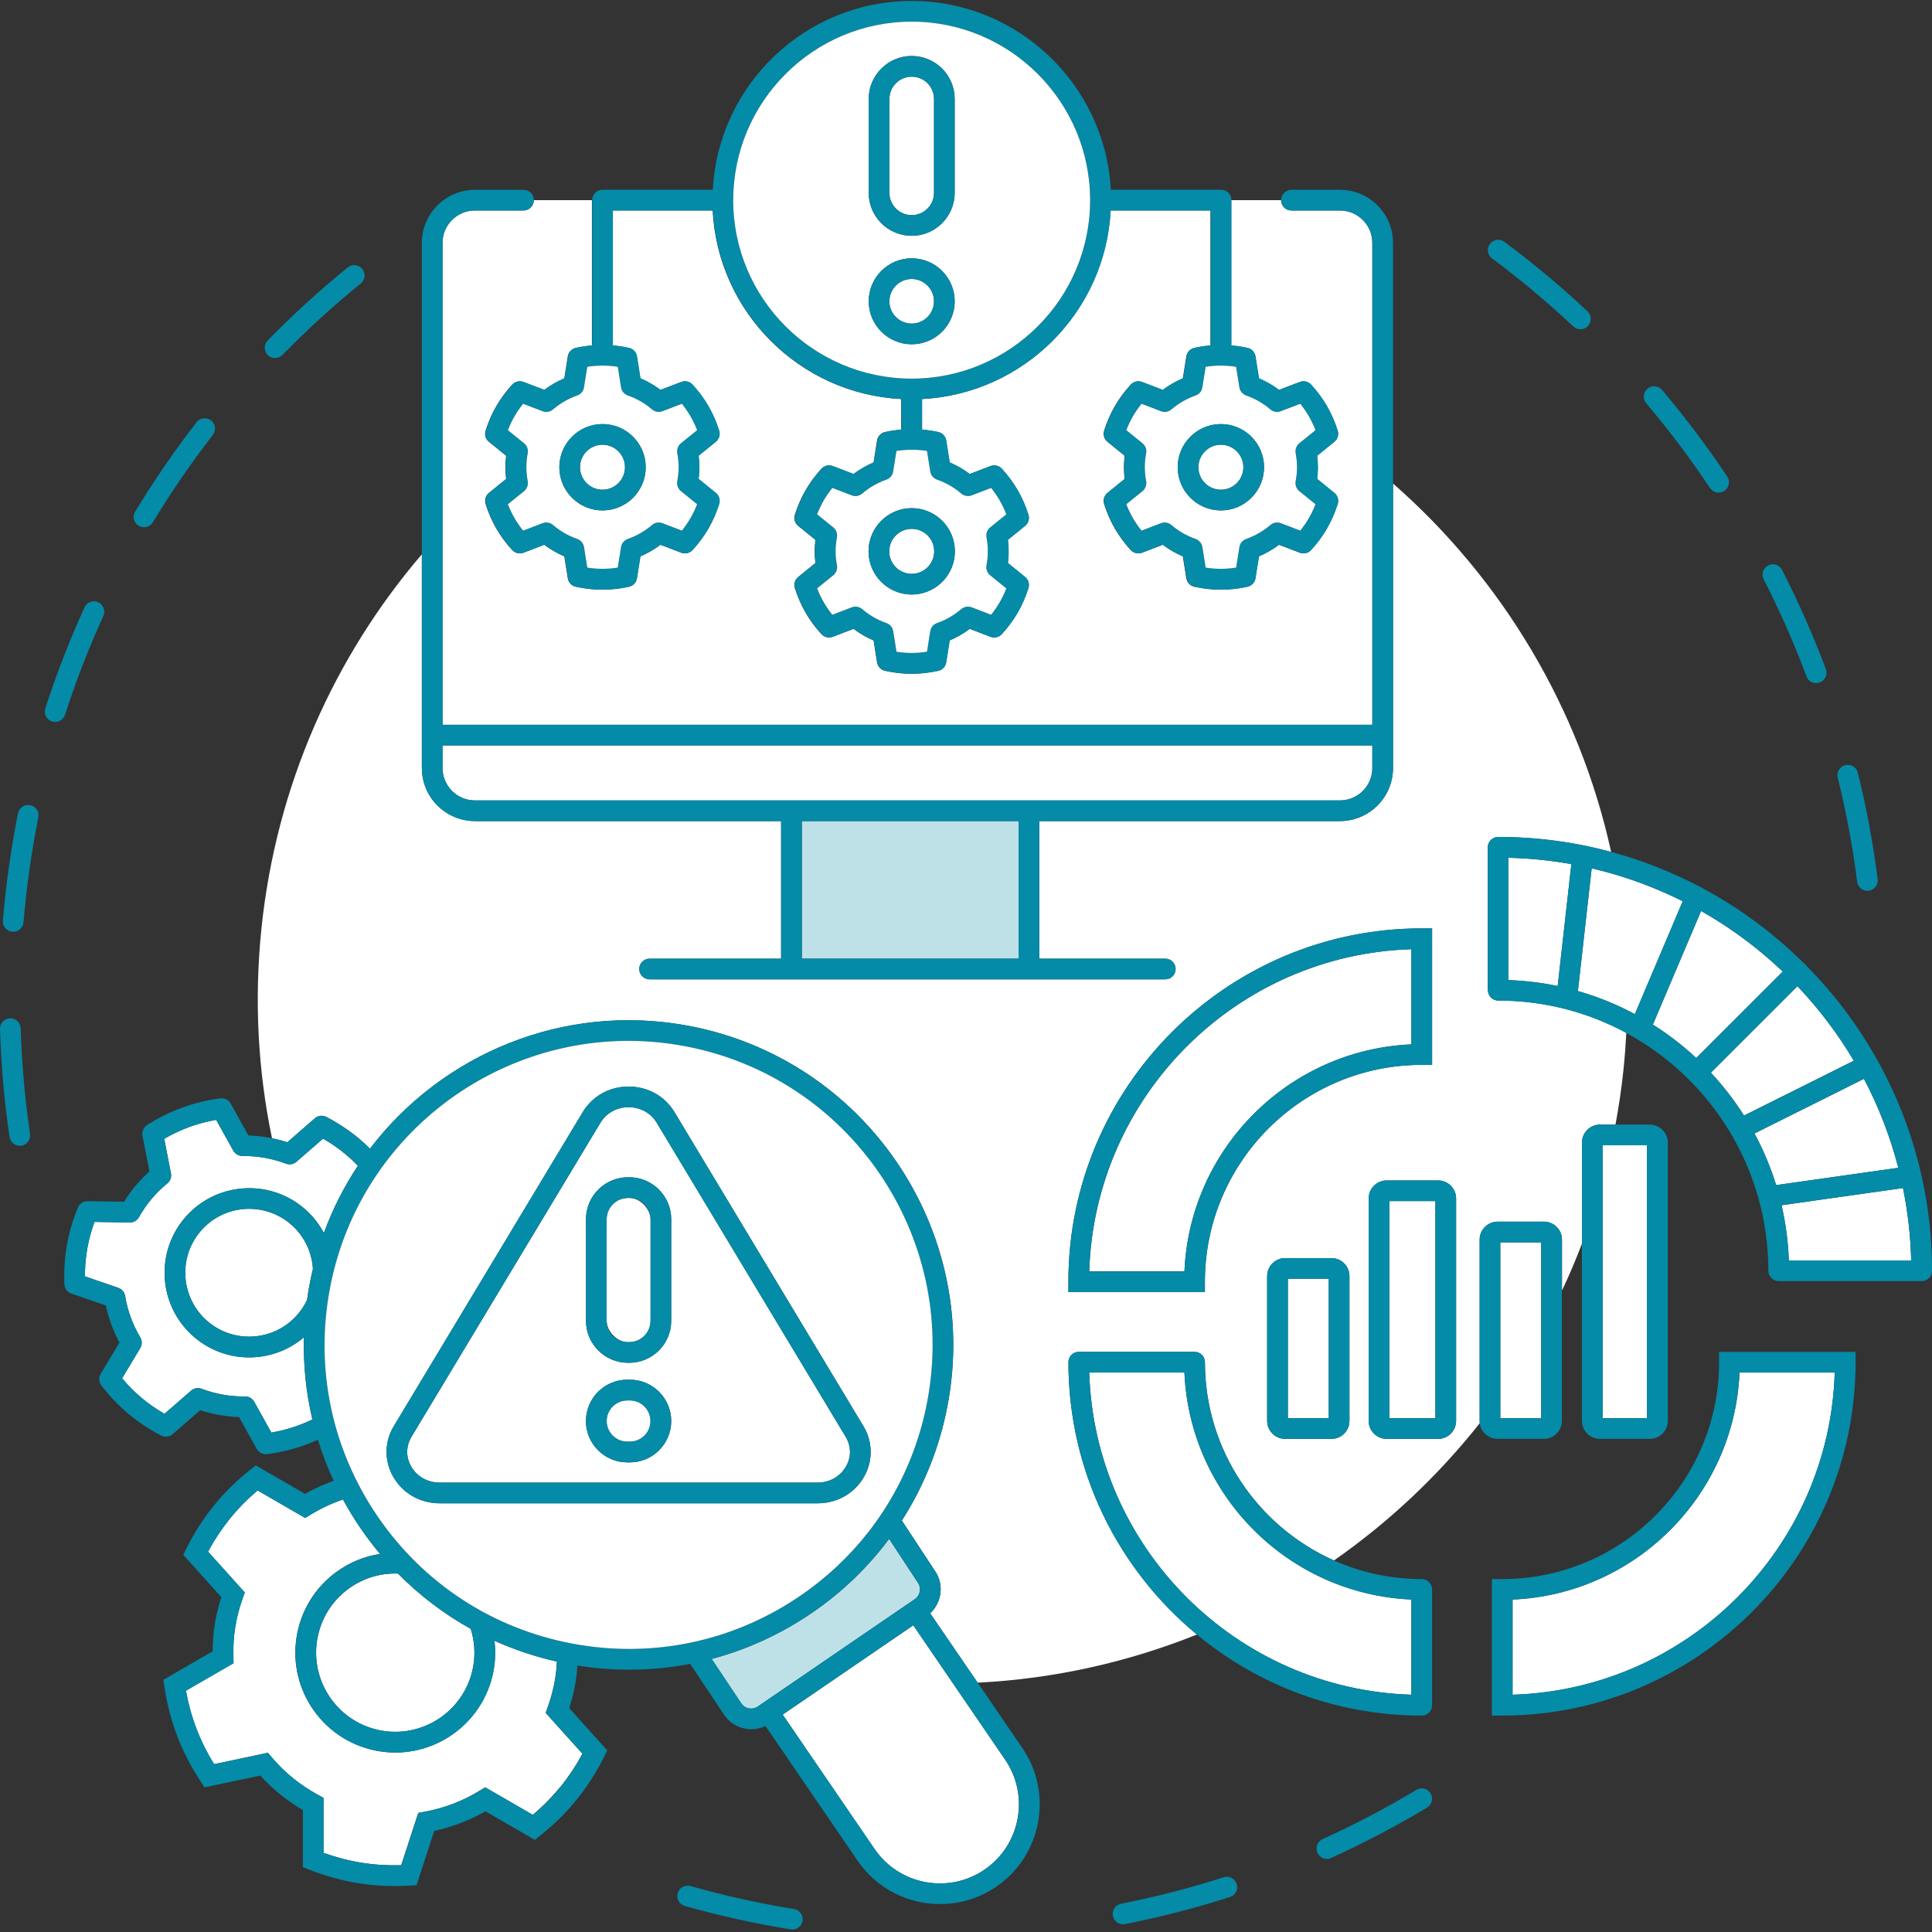 <?xml version="1.0" encoding="UTF-8"?><svg id="Layer_1" xmlns="http://www.w3.org/2000/svg" viewBox="0 0 400 400"><rect x="0" y="0" width="400" height="400" fill="#333333" stroke="none"/><defs><style>.cls-1{fill:#bee1e8;}.cls-1,.cls-2,.cls-3{stroke-width:0px;}.cls-2{fill:#048ba8;}.cls-3{fill:#fff;}</style></defs><path class="cls-2" d="M6.25,166.71c-1.16-.23-2.29.52-2.52,1.68-1.2,6.02-2.13,12.19-2.77,18.33-.13,1.29-.26,2.6-.36,3.88-.1,1.18.78,2.21,1.96,2.31h.18c1.1,0,2.04-.85,2.13-1.96.11-1.26.22-2.54.36-3.8.62-6.01,1.53-12.04,2.71-17.93.23-1.16-.52-2.29-1.68-2.52h-.01Z"/><path class="cls-2" d="M21.4,127.53c.49-1.08.02-2.35-1.06-2.84s-2.35-.02-2.84,1.06c-3.1,6.79-5.83,13.83-8.12,20.92-.36,1.13.25,2.33,1.38,2.7.22.07.44.1.66.1.9,0,1.74-.58,2.04-1.48,2.24-6.94,4.91-13.83,7.94-20.46Z"/><path class="cls-2" d="M4.28,212.91c-.04-1.18-1.02-2.11-2.21-2.08C.89,210.87-.04,211.85,0,213.04c.23,7.46.89,14.98,1.98,22.35.16,1.06,1.07,1.83,2.12,1.83.1,0,.21,0,.31-.02,1.17-.17,1.98-1.26,1.81-2.43-1.06-7.21-1.71-14.56-1.94-21.86h0Z"/><path class="cls-2" d="M28.71,108.85c.35.21.73.31,1.11.31.73,0,1.43-.37,1.83-1.03,3.77-6.24,7.95-12.32,12.42-18.09.72-.94.55-2.28-.38-3-.94-.72-2.28-.55-3,.38-4.57,5.9-8.84,12.12-12.7,18.5-.61,1.01-.29,2.33.72,2.94h0Z"/><path class="cls-2" d="M56.95,74.12c.56,0,1.11-.22,1.53-.64,5.1-5.21,10.55-10.19,16.21-14.79.92-.75,1.06-2.1.31-3.01-.75-.92-2.09-1.06-3.01-.31-5.79,4.71-11.36,9.79-16.57,15.12-.83.85-.81,2.2.03,3.03.42.41.96.61,1.5.61h0Z"/><path class="cls-2" d="M164.38,395.24c-7.22-1.17-14.43-2.77-21.43-4.75-1.14-.32-2.32.34-2.64,1.48-.32,1.14.34,2.32,1.48,2.64,7.16,2.02,14.53,3.66,21.91,4.85.12.02.23.03.35.03,1.03,0,1.94-.75,2.11-1.8.19-1.17-.6-2.27-1.77-2.46h-.01Z"/><path class="cls-2" d="M293.26,370.57c-6.26,3.76-12.8,7.19-19.43,10.2-1.08.49-1.55,1.76-1.07,2.83.36.79,1.14,1.26,1.95,1.26.3,0,.6-.06.88-.19,6.79-3.08,13.47-6.59,19.87-10.43,1.01-.61,1.34-1.92.73-2.94-.61-1.01-1.92-1.34-2.94-.73h0Z"/><path class="cls-2" d="M253.35,388.67c-6.95,2.23-14.09,4.07-21.25,5.48-1.16.23-1.92,1.35-1.69,2.52.2,1.02,1.1,1.73,2.1,1.73.14,0,.28-.01.42-.04,7.31-1.44,14.62-3.33,21.73-5.61,1.13-.36,1.75-1.57,1.38-2.69-.36-1.13-1.57-1.75-2.69-1.39Z"/><path class="cls-2" d="M354.04,101.04c.41.62,1.09.95,1.78.95.41,0,.82-.12,1.19-.36.98-.66,1.25-1.99.59-2.97-4.13-6.2-8.67-12.23-13.49-17.93-.76-.9-2.11-1.02-3.02-.25-.9.76-1.02,2.12-.25,3.02,4.71,5.57,9.15,11.47,13.19,17.54h0Z"/><path class="cls-2" d="M374,140.04c.32.86,1.14,1.39,2.01,1.39.25,0,.5-.04.75-.14,1.11-.41,1.67-1.65,1.26-2.76-2.61-6.98-5.66-13.88-9.06-20.53-.54-1.05-1.83-1.47-2.88-.93-1.05.54-1.47,1.83-.93,2.88,3.33,6.5,6.31,13.25,8.86,20.07v.02Z"/><path class="cls-2" d="M308.91,53.5c5.85,4.35,11.51,9.09,16.83,14.09.41.39.94.58,1.47.58.57,0,1.14-.23,1.56-.67.81-.86.77-2.22-.09-3.03-5.44-5.11-11.23-9.96-17.21-14.4-.95-.71-2.29-.51-3,.44-.71.95-.51,2.29.44,3h0Z"/><path class="cls-2" d="M384.51,182.57c.14,1.08,1.06,1.87,2.12,1.87.09,0,.18,0,.27-.02,1.17-.15,2-1.22,1.85-2.39-.94-7.4-2.32-14.82-4.11-22.05-.28-1.15-1.44-1.85-2.59-1.56-1.15.28-1.85,1.44-1.56,2.59,1.75,7.08,3.1,14.33,4.02,21.57h0Z"/><path class="cls-3" d="M308.03,205.02v-29.6c0-1.18.96-2.14,2.14-2.14,8.09,0,15.93,1.08,23.4,3.1-6.56-29.86-22.62-56.53-45.16-76.27v58.91c0,5.49-4.05,10.05-9.31,10.85-.54.08-1.1.13-1.67.13h-62.27v28.48h26.1c1.18,0,2.14.96,2.14,2.14s-.96,2.14-2.14,2.14h-106.77c-1.18,0-2.14-.96-2.14-2.14s.96-2.14,2.14-2.14h27.23v-28.48h-63.4c-.57,0-1.13-.04-1.67-.13-5.27-.81-9.31-5.37-9.31-10.85v-44.26c-18.07,21.11-30.13,47.74-33.21,77.47-1.54,14.9-.71,29.5,2.18,43.42,1.07.22,2.13.5,3.18.84l5.7-4.96c.66-.58,1.61-.69,2.39-.28,2.45,1.28,4.73,2.79,6.76,4.49.78.65,1.53,1.36,2.26,2.08,14.93-19.6,40.13-30.29,65.95-25.44,36.43,6.84,60.5,42.04,53.66,78.47-1.63,8.66-4.87,16.76-9.49,23.96l6.88,10.47c1.89,2.77,1.4,6.5-1.02,8.73l9.83,14.37c15.88-.8,31.17-4.26,45.4-9.97-16.24-13.43-26.6-33.72-26.6-56.39,0-1.18.96-2.14,2.14-2.14h23.98c1.18,0,2.14.96,2.14,2.14,0,18.29,11,34.06,26.72,41.05,11.37-7.93,21.55-17.51,30.19-28.43-.02-.16-.03-.31-.03-.47v-37.52c0-2.05,1.67-3.72,3.73-3.72h9.59c2.05,0,3.73,1.67,3.73,3.72v10.54c1.5-3.18,2.88-6.43,4.14-9.74v-20.9c0-2.05,1.67-3.72,3.73-3.72h3.2c.7-3.76,1.26-7.57,1.66-11.43.26-2.53.45-5.05.58-7.56-7.89-4.26-16.92-6.69-26.5-6.69-1.18,0-2.14-.96-2.14-2.14h-.04ZM249.46,267.51h-28.26v-2.14c0-40.34,32.82-73.16,73.16-73.16h2.14v28.26h-2.14c-24.76,0-44.9,20.14-44.9,44.9v2.14h0ZM279.39,294.18c0,2.05-1.67,3.73-3.73,3.73h-9.58c-2.05,0-3.73-1.67-3.73-3.73v-29.98c0-2.05,1.67-3.72,3.73-3.72h9.58c2.05,0,3.73,1.67,3.73,3.72v29.98ZM301.47,294.18c0,2.05-1.67,3.73-3.73,3.73h-10.64c-2.05,0-3.73-1.67-3.73-3.73v-46.06c0-2.05,1.67-3.72,3.73-3.72h10.64c2.05,0,3.73,1.67,3.73,3.72v46.06Z"/><path class="cls-3" d="M292.22,216.23v-19.71c-36.28,1.11-65.59,30.42-66.7,66.7h19.71c1.09-25.42,21.57-45.9,46.99-47h0Z"/><path class="cls-2" d="M294.36,220.47h2.14v-28.26h-2.14c-40.34,0-73.16,32.82-73.16,73.16v2.14h28.26v-2.14c0-24.76,20.14-44.9,44.9-44.9ZM225.51,263.23c1.11-36.28,30.42-65.59,66.7-66.7v19.71c-25.42,1.09-45.9,21.57-46.99,47h-19.71,0Z"/><path class="cls-3" d="M245.22,284.17h-19.71c1.11,36.28,30.42,65.59,66.7,66.7v-19.71c-25.42-1.09-45.9-21.57-46.99-47h0Z"/><path class="cls-2" d="M249.46,282.03c0-1.18-.96-2.14-2.14-2.14h-23.98c-1.18,0-2.14.96-2.14,2.14,0,22.67,10.36,42.96,26.6,56.39,12.66,10.47,28.89,16.77,46.56,16.77,1.18,0,2.14-.96,2.14-2.14v-23.98c0-1.18-.96-2.14-2.14-2.14-6.47,0-12.62-1.38-18.18-3.85-15.73-6.99-26.72-22.76-26.72-41.05h0ZM292.22,350.87c-36.28-1.11-65.59-30.42-66.7-66.7h19.71c1.09,25.42,21.57,45.9,46.99,47v19.71h0Z"/><path class="cls-3" d="M313.16,331.17v19.71c36.28-1.11,65.59-30.42,66.7-66.7h-19.71c-1.09,25.42-21.57,45.9-46.99,47h0Z"/><path class="cls-2" d="M355.92,282.03c0,24.76-20.14,44.9-44.9,44.9h-2.14v28.26h2.14c40.34,0,73.16-32.82,73.16-73.16v-2.14h-28.26v2.14ZM379.86,284.17c-1.11,36.28-30.42,65.59-66.7,66.7v-19.71c25.42-1.09,45.9-21.57,46.99-47h19.71Z"/><path class="cls-3" d="M395.69,260.96c-.13-5.12-.71-10.13-1.7-14.99l-25.14,3.56c.85,3.69,1.37,7.51,1.51,11.43h25.33Z"/><path class="cls-3" d="M352.19,188.61l-9.98,23.52c3.21,2.03,6.22,4.35,8.98,6.92l17.91-17.9c-5.08-4.84-10.76-9.06-16.91-12.54h0Z"/><path class="cls-3" d="M338.48,209.96l9.91-23.37c-5.93-2.97-12.24-5.27-18.85-6.81l-2.85,25.41c4.13,1.18,8.07,2.79,11.79,4.78h0Z"/><path class="cls-3" d="M385.91,223.36l-22.66,11.31c1.82,3.38,3.33,6.96,4.48,10.69l25.29-3.58c-1.67-6.47-4.07-12.64-7.11-18.42h0Z"/><path class="cls-3" d="M372.13,204.18l-17.91,17.9c2.55,2.74,4.85,5.71,6.86,8.88l22.73-11.35c-3.31-5.58-7.23-10.76-11.68-15.44h0Z"/><path class="cls-3" d="M325.33,178.91c-4.24-.76-8.59-1.21-13.01-1.32v25.33c3.48.12,6.88.54,10.18,1.23l2.83-25.24h0Z"/><path class="cls-2" d="M397.8,243.3v-.03c0-.07-.03-.13-.05-.2-3.79-16.59-12.19-31.44-23.77-43.13-.08-.12-.17-.24-.28-.35s-.22-.2-.35-.28c-6.16-6.1-13.2-11.32-20.9-15.44-.14-.1-.29-.2-.45-.27-.05-.02-.09-.03-.14-.04-5.75-3.03-11.88-5.45-18.28-7.18-7.46-2.02-15.3-3.1-23.4-3.1-1.18,0-2.14.96-2.14,2.14v29.6c0,1.18.96,2.14,2.14,2.14,9.58,0,18.61,2.42,26.5,6.69,17.51,9.46,29.44,27.99,29.44,49.25,0,1.18.96,2.14,2.14,2.14h29.61c1.18,0,2.14-.96,2.14-2.14,0-6.8-.76-13.43-2.2-19.8h-.01ZM312.32,177.59c4.43.11,8.78.56,13.01,1.32l-2.83,25.24c-3.3-.69-6.71-1.11-10.18-1.23v-25.33h0ZM329.54,179.78c6.61,1.54,12.92,3.84,18.85,6.81l-9.91,23.37c-3.72-1.99-7.66-3.6-11.79-4.78l2.85-25.41h0ZM363.25,234.67l22.66-11.31c3.05,5.78,5.45,11.96,7.11,18.42l-25.29,3.58c-1.15-3.73-2.66-7.31-4.48-10.69h0ZM354.22,222.08l17.91-17.9c4.45,4.68,8.37,9.85,11.68,15.44l-22.73,11.35c-2.01-3.17-4.31-6.14-6.86-8.88h0ZM342.21,212.13l9.98-23.52c6.15,3.48,11.83,7.7,16.91,12.54l-17.91,17.9c-2.76-2.58-5.77-4.9-8.98-6.92h0ZM393.99,245.97c.99,4.86,1.58,9.87,1.7,14.99h-25.33c-.14-3.91-.65-7.74-1.51-11.43l25.14-3.56Z"/><rect class="cls-3" x="331.8" y="237.12" width="9.2" height="56.5"/><path class="cls-2" d="M327.52,236.56v57.61c0,2.05,1.67,3.73,3.73,3.73h10.32c2.05,0,3.73-1.67,3.73-3.73v-57.61c0-2.05-1.67-3.72-3.73-3.72h-10.32c-2.05,0-3.73,1.67-3.73,3.72h0ZM341,293.62h-9.2v-56.5h9.2v56.5Z"/><rect class="cls-3" x="310.62" y="257.22" width="8.47" height="36.4"/><path class="cls-2" d="M319.65,252.94h-9.59c-2.05,0-3.73,1.67-3.73,3.72v37.52c0,.16.01.32.03.47.23,1.83,1.8,3.25,3.69,3.25h9.59c2.05,0,3.73-1.67,3.73-3.73v-37.52c0-2.05-1.67-3.72-3.73-3.72h.01ZM310.62,293.62v-36.4h8.47v36.4h-8.47Z"/><rect class="cls-3" x="266.64" y="264.75" width="8.46" height="28.87"/><path class="cls-2" d="M275.66,260.47h-9.58c-2.05,0-3.73,1.67-3.73,3.72v29.98c0,2.05,1.67,3.73,3.73,3.73h9.58c2.05,0,3.73-1.67,3.73-3.73v-29.98c0-2.05-1.67-3.72-3.73-3.72ZM275.1,293.62h-8.46v-28.87h8.46v28.87Z"/><rect class="cls-3" x="287.66" y="248.67" width="9.52" height="44.95"/><path class="cls-2" d="M297.74,244.39h-10.64c-2.05,0-3.73,1.67-3.73,3.72v46.06c0,2.05,1.67,3.73,3.73,3.73h10.64c2.05,0,3.73-1.67,3.73-3.73v-46.06c0-2.05-1.67-3.72-3.73-3.72h0ZM297.18,293.62h-9.52v-44.95h9.52v44.95Z"/><rect class="cls-1" x="166.01" y="170" width="44.87" height="28.48"/><path class="cls-3" d="M108.4,43.58h-10.08c-3.69,0-6.7,3-6.7,6.7v99.78h192.5V50.28c0-3.69-3-6.7-6.7-6.7h-10.05c-1.18,0-2.14-.96-2.14-2.14h-10.32v30.08c1.12.1,2.23.26,3.35.51.86.19,1.51.89,1.65,1.76l.72,4.54c1.48.63,2.87,1.43,4.16,2.4l4.29-1.64c.82-.31,1.75-.1,2.35.55,1.27,1.39,2.38,2.89,3.28,4.45.9,1.57,1.65,3.27,2.22,5.07.26.84-.01,1.75-.69,2.31l-3.56,2.89c.1.82.15,1.62.15,2.4s-.05,1.59-.15,2.4l3.56,2.89c.68.55.96,1.47.69,2.31-.57,1.8-1.31,3.5-2.22,5.07-.9,1.57-2.01,3.06-3.28,4.45-.59.65-1.52.87-2.35.55l-4.29-1.64c-1.28.96-2.67,1.77-4.16,2.4l-.72,4.54c-.14.87-.79,1.56-1.65,1.75-1.84.41-3.69.61-5.5.61s-3.66-.21-5.5-.61c-.86-.19-1.51-.89-1.65-1.75l-.72-4.54c-1.48-.63-2.87-1.43-4.16-2.4l-4.29,1.64c-.82.31-1.75.1-2.35-.55-1.27-1.39-2.38-2.89-3.28-4.45s-1.65-3.27-2.22-5.07c-.26-.84,0-1.75.69-2.31l3.56-2.89c-.1-.82-.15-1.62-.15-2.4s.05-1.59.15-2.4l-3.56-2.89c-.68-.55-.96-1.47-.69-2.31.57-1.8,1.31-3.5,2.22-5.07.9-1.56,2.01-3.06,3.28-4.45.59-.65,1.52-.87,2.35-.55l4.29,1.64c1.28-.96,2.67-1.77,4.16-2.4l.72-4.54c.14-.87.79-1.56,1.65-1.76,1.12-.25,2.24-.41,3.35-.51v-27.94h-20.69c-1.08,21.04-18,37.96-39.04,39.04v6.32c1.12.1,2.23.26,3.35.51.86.19,1.51.89,1.65,1.75l.72,4.54c1.48.63,2.87,1.43,4.16,2.4l4.29-1.64c.82-.31,1.75-.1,2.35.55,1.27,1.39,2.38,2.89,3.28,4.45s1.65,3.27,2.22,5.07c.26.84,0,1.75-.69,2.31l-3.56,2.89c.1.82.15,1.62.15,2.4s-.05,1.59-.15,2.4l3.56,2.89c.68.55.96,1.47.69,2.31-.57,1.8-1.31,3.5-2.22,5.07-.9,1.57-2.01,3.06-3.28,4.45-.59.65-1.52.87-2.35.55l-4.29-1.64c-1.28.96-2.67,1.77-4.16,2.4l-.72,4.54c-.14.87-.79,1.56-1.65,1.75-1.84.41-3.69.61-5.5.61s-3.66-.21-5.5-.61c-.86-.19-1.51-.89-1.65-1.75l-.72-4.54c-1.48-.63-2.87-1.43-4.16-2.4l-4.29,1.64c-.82.32-1.75.1-2.35-.55-1.27-1.39-2.38-2.89-3.28-4.45-.9-1.57-1.65-3.27-2.22-5.07-.26-.84,0-1.75.69-2.31l3.56-2.89c-.1-.82-.15-1.62-.15-2.4s.05-1.59.15-2.4l-3.56-2.89c-.68-.55-.96-1.47-.69-2.31.57-1.8,1.31-3.5,2.22-5.07.9-1.57,2.01-3.06,3.28-4.45.59-.65,1.52-.87,2.35-.55l4.29,1.64c1.28-.96,2.67-1.77,4.16-2.4l.72-4.54c.14-.87.79-1.56,1.65-1.75,1.12-.25,2.24-.41,3.35-.51v-6.32c-21.04-1.08-37.96-18-39.04-39.04h-20.69v27.94c1.12.1,2.23.26,3.35.51.86.19,1.51.89,1.65,1.76l.72,4.54c1.48.63,2.87,1.43,4.16,2.4l4.29-1.64c.82-.31,1.75-.1,2.35.55,1.27,1.39,2.38,2.89,3.28,4.45.9,1.57,1.65,3.27,2.22,5.07.26.84,0,1.75-.69,2.31l-3.56,2.89c.1.82.15,1.62.15,2.4s-.05,1.59-.15,2.4l3.56,2.89c.68.55.96,1.47.69,2.31-.57,1.8-1.31,3.5-2.22,5.07-.9,1.57-2.01,3.06-3.28,4.45-.59.65-1.52.87-2.35.55l-4.29-1.64c-1.28.96-2.67,1.77-4.16,2.4l-.72,4.54c-.14.87-.79,1.56-1.65,1.75-1.84.41-3.69.61-5.5.61s-3.66-.21-5.5-.61c-.86-.19-1.51-.89-1.65-1.75l-.72-4.54c-1.48-.63-2.87-1.43-4.16-2.4l-4.29,1.64c-.82.31-1.75.1-2.35-.55-1.27-1.39-2.38-2.89-3.28-4.45-.9-1.57-1.65-3.27-2.22-5.07-.26-.84.01-1.75.69-2.31l3.56-2.89c-.1-.82-.15-1.62-.15-2.4s.05-1.59.15-2.4l-3.56-2.89c-.68-.55-.96-1.47-.69-2.31.57-1.8,1.31-3.5,2.22-5.07.9-1.57,2.01-3.06,3.28-4.45.59-.65,1.52-.87,2.35-.55l4.29,1.64c1.28-.96,2.67-1.77,4.16-2.4l.72-4.54c.14-.87.79-1.56,1.65-1.76,1.12-.25,2.24-.41,3.35-.51v-30.08h-12.06c0,1.18-.96,2.14-2.14,2.14h.05Z"/><path class="cls-3" d="M91.62,159.02c0,3.69,3.01,6.7,6.7,6.7h179.11c3.69,0,6.7-3.01,6.7-6.7v-4.68H91.62v4.68Z"/><path class="cls-2" d="M87.34,159.02c0,5.49,4.05,10.05,9.31,10.85.54.08,1.1.13,1.67.13h63.4v28.48h-27.23c-1.18,0-2.14.96-2.14,2.14s.96,2.14,2.14,2.14h106.77c1.18,0,2.14-.96,2.14-2.14s-.96-2.14-2.14-2.14h-26.1v-28.48h62.27c.57,0,1.13-.04,1.67-.13,5.27-.81,9.31-5.37,9.31-10.85V50.28c0-6.06-4.93-10.98-10.98-10.98h-10.05c-1.18,0-2.14.96-2.14,2.14h0c0,1.18.96,2.14,2.14,2.14h10.05c3.69,0,6.7,3,6.7,6.7v99.78H91.62V50.28c0-3.69,3.01-6.7,6.7-6.7h10.08c1.18,0,2.14-.96,2.14-2.14h0c0-1.18-.96-2.14-2.14-2.14h-10.08c-6.06,0-10.98,4.93-10.98,10.98v108.74h0ZM284.13,159.02c0,3.69-3,6.7-6.7,6.7H98.32c-3.69,0-6.7-3.01-6.7-6.7v-4.68h192.5v4.68h.01ZM210.88,198.47h-44.87v-28.48h44.87v28.48Z"/><path class="cls-2" d="M122.6,71.51c-1.12.1-2.23.26-3.35.51-.86.19-1.51.89-1.65,1.76l-.72,4.54c-1.48.63-2.87,1.43-4.16,2.4l-4.29-1.64c-.82-.31-1.75-.1-2.35.55-1.27,1.39-2.38,2.89-3.28,4.45-.9,1.57-1.65,3.27-2.22,5.07-.26.84.01,1.75.69,2.31l3.56,2.89c-.1.82-.15,1.62-.15,2.4s.05,1.59.15,2.4l-3.56,2.89c-.68.55-.96,1.47-.69,2.31.57,1.8,1.31,3.5,2.22,5.07.9,1.57,2.01,3.06,3.28,4.45.59.65,1.53.87,2.35.55l4.29-1.64c1.28.96,2.67,1.77,4.16,2.4l.72,4.54c.14.87.79,1.56,1.65,1.75,1.84.41,3.69.61,5.5.61s3.66-.21,5.5-.61c.86-.19,1.51-.89,1.65-1.75l.72-4.54c1.48-.63,2.87-1.43,4.16-2.4l4.29,1.64c.82.31,1.75.1,2.35-.55,1.27-1.39,2.38-2.89,3.28-4.45.9-1.57,1.65-3.27,2.22-5.07.26-.84,0-1.75-.69-2.31l-3.56-2.89c.1-.82.15-1.62.15-2.4s-.05-1.59-.15-2.4l3.56-2.89c.68-.55.96-1.47.69-2.31-.57-1.8-1.31-3.5-2.22-5.07-.9-1.57-2.01-3.06-3.28-4.45-.59-.65-1.52-.87-2.35-.55l-4.29,1.64c-1.28-.96-2.67-1.77-4.16-2.4l-.72-4.54c-.14-.87-.79-1.56-1.65-1.76-1.12-.25-2.24-.41-3.35-.51v-27.94h20.69c1.08,21.04,18,37.96,39.04,39.04v6.32c-1.12.1-2.23.26-3.35.51-.86.19-1.51.89-1.65,1.75l-.72,4.54c-1.48.63-2.87,1.43-4.16,2.4l-4.29-1.64c-.82-.31-1.75-.1-2.35.55-1.27,1.39-2.38,2.89-3.28,4.45-.9,1.57-1.65,3.27-2.22,5.07-.26.84,0,1.75.69,2.31l3.56,2.89c-.1.82-.15,1.62-.15,2.4s.05,1.59.15,2.4l-3.56,2.89c-.68.55-.96,1.47-.69,2.31.57,1.8,1.31,3.5,2.22,5.07.9,1.57,2.01,3.06,3.28,4.45.59.65,1.52.87,2.35.55l4.29-1.64c1.28.96,2.67,1.77,4.16,2.4l.72,4.54c.14.87.79,1.56,1.65,1.75,1.84.41,3.69.61,5.5.61s3.66-.21,5.5-.61c.86-.19,1.51-.89,1.65-1.75l.72-4.54c1.48-.63,2.87-1.43,4.16-2.4l4.29,1.64c.82.32,1.75.1,2.35-.55,1.27-1.39,2.38-2.89,3.28-4.45s1.65-3.27,2.22-5.07c.26-.84,0-1.75-.69-2.31l-3.56-2.89c.1-.82.15-1.62.15-2.4s-.05-1.59-.15-2.4l3.56-2.89c.68-.55.96-1.47.69-2.31-.57-1.8-1.31-3.5-2.22-5.07-.9-1.57-2.01-3.06-3.28-4.45-.59-.65-1.52-.87-2.35-.55l-4.29,1.64c-1.28-.96-2.67-1.77-4.16-2.4l-.72-4.54c-.14-.87-.79-1.56-1.65-1.75-1.12-.25-2.24-.41-3.35-.51v-6.32c21.04-1.08,37.96-18,39.04-39.04h20.69v27.94c-1.12.1-2.23.26-3.35.51-.86.19-1.51.89-1.65,1.76l-.72,4.54c-1.48.63-2.87,1.43-4.16,2.4l-4.29-1.64c-.82-.31-1.75-.1-2.35.55-1.27,1.39-2.38,2.89-3.28,4.45s-1.65,3.27-2.22,5.07c-.26.84,0,1.75.69,2.31l3.56,2.89c-.1.82-.15,1.62-.15,2.4s.05,1.59.15,2.4l-3.56,2.89c-.68.55-.96,1.47-.69,2.31.57,1.8,1.31,3.5,2.22,5.07.9,1.57,2.01,3.06,3.28,4.45.59.65,1.52.87,2.35.55l4.29-1.64c1.28.96,2.67,1.77,4.16,2.4l.72,4.54c.14.87.79,1.56,1.65,1.75,1.84.41,3.69.61,5.5.61s3.66-.21,5.5-.61c.86-.19,1.51-.89,1.65-1.75l.72-4.54c1.48-.63,2.87-1.43,4.16-2.4l4.29,1.64c.82.31,1.75.1,2.35-.55,1.27-1.39,2.38-2.89,3.28-4.45.9-1.57,1.65-3.27,2.22-5.07.26-.84-.01-1.75-.69-2.31l-3.56-2.89c.1-.82.15-1.62.15-2.4s-.05-1.59-.15-2.4l3.56-2.89c.68-.55.96-1.47.69-2.31-.57-1.8-1.31-3.5-2.22-5.07-.9-1.57-2.01-3.06-3.28-4.45-.59-.65-1.52-.87-2.35-.55l-4.29,1.64c-1.28-.96-2.67-1.77-4.16-2.4l-.72-4.54c-.14-.87-.79-1.56-1.65-1.76-1.12-.25-2.24-.41-3.35-.51v-30.08h0c0-1.18-.96-2.14-2.14-2.14h-22.83C228.82,17.55,210.77.2,188.76.2s-40.06,17.35-41.18,39.09h-22.83c-1.18,0-2.14.96-2.14,2.14h0v30.08h0ZM128.57,80.2c.12.78.66,1.42,1.4,1.68,1.85.65,3.54,1.63,5.02,2.89.6.51,1.43.66,2.16.37l4.02-1.54c.67.84,1.27,1.71,1.79,2.61.52.9.97,1.85,1.36,2.85l-3.35,2.71c-.61.49-.9,1.28-.76,2.06.19,1.01.28,1.96.28,2.9s-.09,1.89-.28,2.9c-.14.77.15,1.56.76,2.06l3.35,2.71c-.39,1-.84,1.96-1.36,2.85-.52.9-1.12,1.77-1.79,2.61l-4.02-1.54c-.73-.28-1.56-.14-2.16.37-1.48,1.27-3.16,2.24-5.02,2.89-.74.26-1.28.91-1.4,1.68l-.68,4.26c-2.12.33-4.18.33-6.31,0l-.68-4.26c-.12-.78-.66-1.42-1.4-1.68-1.85-.65-3.54-1.63-5.02-2.89-.6-.51-1.43-.66-2.16-.37l-4.03,1.54c-.67-.84-1.27-1.71-1.79-2.61-.52-.9-.97-1.85-1.36-2.85l3.35-2.71c.61-.49.9-1.28.76-2.06-.19-1.01-.28-1.96-.28-2.9s.09-1.89.28-2.9c.14-.77-.15-1.56-.76-2.06l-3.35-2.71c.39-1,.84-1.96,1.36-2.85.52-.9,1.12-1.77,1.79-2.61l4.03,1.54c.73.28,1.56.14,2.16-.37,1.48-1.27,3.16-2.24,5.02-2.89.74-.26,1.28-.91,1.4-1.68l.68-4.26c2.12-.33,4.18-.33,6.31,0l.68,4.26ZM225.71,41.44c0,20.38-16.58,36.95-36.95,36.95s-36.95-16.58-36.95-36.95S168.38,4.48,188.76,4.48s36.95,16.58,36.95,36.95h0ZM192.59,97.62c.12.78.66,1.42,1.4,1.68,1.85.65,3.54,1.63,5.02,2.89.6.51,1.43.66,2.16.37l4.02-1.54c.67.84,1.27,1.71,1.79,2.61.52.9.97,1.85,1.36,2.85l-3.35,2.71c-.61.49-.9,1.28-.76,2.06.19,1.01.28,1.96.28,2.9s-.09,1.89-.28,2.9c-.14.77.15,1.56.76,2.06l3.35,2.71c-.39,1-.85,1.96-1.36,2.85-.52.9-1.12,1.77-1.79,2.61l-4.02-1.54c-.73-.28-1.56-.14-2.16.37-1.48,1.27-3.16,2.24-5.02,2.89-.74.26-1.28.91-1.4,1.68l-.68,4.26c-2.12.33-4.18.33-6.31,0l-.68-4.26c-.12-.78-.66-1.42-1.4-1.68-1.85-.65-3.54-1.63-5.02-2.89-.6-.51-1.43-.66-2.16-.37l-4.03,1.54c-.67-.84-1.27-1.71-1.79-2.61-.52-.9-.97-1.85-1.36-2.85l3.35-2.71c.61-.49.9-1.28.76-2.06-.19-1.01-.28-1.96-.28-2.9s.09-1.89.28-2.9c.14-.77-.15-1.56-.76-2.06l-3.35-2.71c.39-1,.84-1.96,1.36-2.85.52-.9,1.12-1.77,1.79-2.61l4.02,1.54c.73.28,1.56.14,2.16-.37,1.48-1.27,3.16-2.24,5.02-2.89.74-.26,1.28-.91,1.4-1.68l.68-4.26c2.12-.33,4.18-.33,6.31,0l.68,4.26h0ZM256.6,80.2c.12.78.66,1.42,1.4,1.68,1.85.65,3.54,1.63,5.02,2.89.6.51,1.43.66,2.16.37l4.03-1.54c.67.84,1.27,1.71,1.79,2.61.52.9.97,1.85,1.36,2.85l-3.35,2.71c-.61.49-.9,1.28-.76,2.06.19,1.01.28,1.96.28,2.9s-.09,1.89-.28,2.9c-.14.77.15,1.56.76,2.06l3.35,2.71c-.39,1-.85,1.96-1.36,2.85-.52.9-1.12,1.77-1.79,2.61l-4.02-1.54c-.73-.28-1.56-.14-2.16.37-1.48,1.27-3.16,2.24-5.02,2.89-.74.26-1.28.91-1.4,1.68l-.68,4.26c-2.12.33-4.18.33-6.31,0l-.68-4.26c-.12-.78-.66-1.42-1.4-1.68-1.85-.65-3.54-1.63-5.02-2.89-.6-.51-1.43-.66-2.16-.37l-4.02,1.54c-.67-.84-1.27-1.71-1.79-2.61-.52-.9-.97-1.85-1.36-2.85l3.35-2.71c.61-.49.9-1.28.76-2.06-.19-1.01-.28-1.96-.28-2.9s.09-1.89.28-2.9c.14-.77-.15-1.56-.76-2.06l-3.35-2.71c.39-1,.85-1.96,1.36-2.85.52-.9,1.12-1.77,1.79-2.61l4.02,1.54c.73.28,1.56.14,2.16-.37,1.48-1.27,3.16-2.24,5.02-2.89.74-.26,1.28-.91,1.4-1.68l.68-4.26c2.12-.33,4.18-.33,6.31,0l.68,4.26h-.01Z"/><path class="cls-3" d="M151.8,41.44c0,20.38,16.58,36.95,36.95,36.95s36.95-16.58,36.95-36.95S209.13,4.48,188.76,4.48s-36.95,16.58-36.95,36.95h0ZM188.76,71.28c-4.91,0-8.9-3.99-8.9-8.9s3.99-8.9,8.9-8.9,8.9,3.99,8.9,8.9-3.99,8.9-8.9,8.9ZM188.76,11.59c4.91,0,8.9,3.99,8.9,8.9v19.43c0,4.91-3.99,8.9-8.9,8.9s-8.9-3.99-8.9-8.9v-19.43c0-4.91,3.99-8.9,8.9-8.9Z"/><path class="cls-3" d="M184.14,39.92c0,2.55,2.07,4.62,4.62,4.62s4.62-2.07,4.62-4.62v-19.43c0-2.55-2.07-4.62-4.62-4.62s-4.62,2.07-4.62,4.62v19.43Z"/><path class="cls-2" d="M179.85,39.92c0,4.91,3.99,8.9,8.9,8.9s8.9-3.99,8.9-8.9v-19.43c0-4.91-3.99-8.9-8.9-8.9s-8.9,3.99-8.9,8.9v19.43ZM188.76,15.88c2.55,0,4.62,2.07,4.62,4.62v19.43c0,2.55-2.07,4.62-4.62,4.62s-4.62-2.07-4.62-4.62v-19.43c0-2.55,2.07-4.62,4.62-4.62Z"/><path class="cls-3" d="M193.37,62.38c0-2.55-2.07-4.62-4.62-4.62s-4.62,2.07-4.62,4.62,2.07,4.62,4.62,4.62,4.62-2.07,4.62-4.62Z"/><path class="cls-2" d="M197.66,62.38c0-4.91-3.99-8.9-8.9-8.9s-8.9,3.99-8.9,8.9,3.99,8.9,8.9,8.9,8.9-3.99,8.9-8.9ZM188.76,67c-2.55,0-4.62-2.07-4.62-4.62s2.07-4.62,4.62-4.62,4.62,2.07,4.62,4.62-2.07,4.62-4.62,4.62Z"/><path class="cls-3" d="M185.6,93.36l-.68,4.26c-.12.78-.66,1.42-1.4,1.68-1.85.65-3.54,1.63-5.02,2.89-.6.51-1.43.66-2.16.37l-4.02-1.54c-.67.84-1.27,1.71-1.79,2.61-.52.9-.97,1.85-1.36,2.85l3.35,2.71c.61.49.9,1.28.76,2.06-.19,1.01-.28,1.96-.28,2.9s.09,1.89.28,2.9c.14.77-.15,1.56-.76,2.06l-3.35,2.71c.39,1,.84,1.96,1.36,2.85.52.9,1.12,1.77,1.79,2.61l4.03-1.54c.73-.28,1.56-.14,2.16.37,1.48,1.27,3.16,2.24,5.02,2.89.74.26,1.28.91,1.4,1.68l.68,4.26c2.12.33,4.18.33,6.31,0l.68-4.26c.12-.78.66-1.42,1.4-1.68,1.85-.65,3.54-1.63,5.02-2.89.6-.51,1.43-.66,2.16-.37l4.02,1.54c.67-.84,1.27-1.71,1.79-2.61.52-.9.97-1.85,1.36-2.85l-3.35-2.71c-.61-.49-.9-1.28-.76-2.06.19-1.01.28-1.96.28-2.9s-.09-1.89-.28-2.9c-.14-.77.15-1.56.76-2.06l3.35-2.71c-.39-1-.85-1.96-1.36-2.85-.52-.9-1.12-1.77-1.79-2.61l-4.02,1.54c-.73.28-1.56.14-2.16-.37-1.48-1.27-3.16-2.24-5.02-2.89-.74-.26-1.28-.91-1.4-1.68l-.68-4.26c-2.12-.33-4.18-.33-6.31,0h0ZM197.7,114.15c0,4.93-4.01,8.94-8.94,8.94s-8.94-4.01-8.94-8.94,4.01-8.94,8.94-8.94,8.94,4.01,8.94,8.94Z"/><path class="cls-3" d="M188.76,109.49c-2.57,0-4.66,2.09-4.66,4.66s2.09,4.66,4.66,4.66,4.66-2.09,4.66-4.66-2.09-4.66-4.66-4.66Z"/><path class="cls-2" d="M188.76,105.21c-4.93,0-8.94,4.01-8.94,8.94s4.01,8.94,8.94,8.94,8.94-4.01,8.94-8.94-4.01-8.94-8.94-8.94ZM188.76,118.81c-2.57,0-4.66-2.09-4.66-4.66s2.09-4.66,4.66-4.66,4.66,2.09,4.66,4.66-2.09,4.66-4.66,4.66Z"/><path class="cls-3" d="M121.59,75.94l-.68,4.26c-.12.78-.66,1.42-1.4,1.68-1.85.65-3.54,1.63-5.02,2.89-.6.51-1.43.66-2.16.37l-4.03-1.54c-.67.84-1.27,1.71-1.79,2.61-.52.9-.97,1.85-1.36,2.85l3.35,2.71c.61.49.9,1.28.76,2.06-.19,1.01-.28,1.96-.28,2.9s.09,1.89.28,2.9c.14.77-.15,1.56-.76,2.06l-3.35,2.71c.39,1,.84,1.96,1.36,2.85.52.9,1.12,1.77,1.79,2.61l4.03-1.54c.73-.28,1.56-.14,2.16.37,1.48,1.27,3.16,2.24,5.02,2.89.74.26,1.28.91,1.4,1.68l.68,4.26c2.12.33,4.18.33,6.31,0l.68-4.26c.12-.78.66-1.42,1.4-1.68,1.85-.65,3.54-1.63,5.02-2.89.6-.51,1.43-.66,2.16-.37l4.02,1.54c.67-.84,1.27-1.71,1.79-2.61.52-.9.97-1.85,1.36-2.85l-3.35-2.71c-.61-.49-.9-1.28-.76-2.06.19-1.01.28-1.96.28-2.9s-.09-1.89-.28-2.9c-.14-.77.15-1.56.76-2.06l3.35-2.71c-.39-1-.84-1.96-1.36-2.85-.52-.9-1.12-1.77-1.79-2.61l-4.02,1.54c-.73.28-1.56.14-2.16-.37-1.48-1.27-3.16-2.24-5.02-2.89-.74-.26-1.28-.91-1.4-1.68l-.68-4.26c-2.12-.33-4.18-.33-6.31,0ZM133.69,96.74c0,4.93-4.01,8.94-8.94,8.94s-8.94-4.01-8.94-8.94,4.01-8.94,8.94-8.94,8.94,4.01,8.94,8.94Z"/><path class="cls-3" d="M124.74,92.07c-2.57,0-4.66,2.09-4.66,4.66s2.09,4.66,4.66,4.66,4.66-2.09,4.66-4.66-2.09-4.66-4.66-4.66Z"/><path class="cls-2" d="M124.74,87.79c-4.93,0-8.94,4.01-8.94,8.94s4.01,8.94,8.94,8.94,8.94-4.01,8.94-8.94-4.01-8.94-8.94-8.94ZM124.74,101.4c-2.57,0-4.66-2.09-4.66-4.66s2.09-4.66,4.66-4.66,4.66,2.09,4.66,4.66-2.09,4.66-4.66,4.66Z"/><path class="cls-3" d="M249.62,75.94l-.68,4.26c-.12.78-.66,1.42-1.4,1.68-1.85.65-3.54,1.63-5.02,2.89-.6.51-1.43.66-2.16.37l-4.02-1.54c-.67.84-1.27,1.71-1.79,2.61-.52.9-.97,1.85-1.36,2.85l3.35,2.71c.61.49.9,1.28.76,2.06-.19,1.01-.28,1.96-.28,2.9s.09,1.89.28,2.9c.14.77-.15,1.56-.76,2.06l-3.35,2.71c.39,1,.85,1.96,1.36,2.85.52.9,1.12,1.77,1.79,2.61l4.02-1.54c.73-.28,1.56-.14,2.16.37,1.48,1.27,3.16,2.24,5.02,2.89.74.26,1.28.91,1.4,1.68l.68,4.26c2.12.33,4.18.33,6.31,0l.68-4.26c.12-.78.66-1.42,1.4-1.68,1.85-.65,3.54-1.63,5.02-2.89.6-.51,1.43-.66,2.16-.37l4.02,1.54c.67-.84,1.27-1.71,1.79-2.61.52-.9.97-1.85,1.36-2.85l-3.35-2.71c-.61-.49-.9-1.28-.76-2.06.19-1.01.28-1.96.28-2.9s-.09-1.89-.28-2.9c-.14-.77.15-1.56.76-2.06l3.35-2.71c-.39-1-.85-1.96-1.36-2.85-.52-.9-1.12-1.77-1.79-2.61l-4.03,1.54c-.73.28-1.56.14-2.16-.37-1.48-1.27-3.16-2.24-5.02-2.89-.74-.26-1.28-.91-1.4-1.68l-.68-4.26c-2.12-.33-4.18-.33-6.31,0h.01ZM261.71,96.74c0,4.93-4.01,8.94-8.94,8.94s-8.94-4.01-8.94-8.94,4.01-8.94,8.94-8.94,8.94,4.01,8.94,8.94Z"/><path class="cls-3" d="M252.77,92.07c-2.57,0-4.66,2.09-4.66,4.66s2.09,4.66,4.66,4.66,4.66-2.09,4.66-4.66-2.09-4.66-4.66-4.66h0Z"/><path class="cls-2" d="M252.77,87.79c-4.93,0-8.94,4.01-8.94,8.94s4.01,8.94,8.94,8.94,8.94-4.01,8.94-8.94-4.01-8.94-8.94-8.94h0ZM252.77,101.4c-2.57,0-4.66-2.09-4.66-4.66s2.09-4.66,4.66-4.66,4.66,2.09,4.66,4.66-2.09,4.66-4.66,4.66h0Z"/><path class="cls-3" d="M116.06,369.91c1.68-2.08,3.2-4.37,4.52-6.82l-7.61-8.46.43-1.2c.73-2.05,1.24-4.01,1.55-6,.18-1.12.29-2.25.35-3.42-4.5-1.01-8.83-2.46-12.95-4.32.23,1.86.21,3.78-.1,5.72-1.62,10.16-10.43,17.43-20.41,17.43-1.08,0-2.16-.08-3.26-.26-5.45-.87-10.24-3.81-13.49-8.27-3.24-4.47-4.55-9.93-3.69-15.39.87-5.45,3.81-10.24,8.27-13.49,2.71-1.97,5.78-3.22,9-3.71-1.42-1.7-2.77-3.48-4.04-5.33-1.32-1.93-2.53-3.92-3.63-5.94-2.35.8-4.6,1.85-6.73,3.16l-1.09.67-9.86-5.7c-2.13,1.8-4.05,3.76-5.74,5.84-1.68,2.08-3.2,4.37-4.52,6.82l7.61,8.46-.43,1.2c-.73,2.05-1.24,4.01-1.55,6-.32,1.98-.44,4.01-.38,6.18l.03,1.27-9.86,5.69c.5,2.74,1.23,5.39,2.19,7.88.96,2.5,2.18,4.96,3.64,7.33l11.14-2.36.83.97c2.68,3.16,5.9,5.77,9.57,7.75l1.12.61v11.39c2.62.94,5.28,1.63,7.92,2.05,2.64.42,5.38.59,8.17.51l3.53-10.83,1.25-.23c4.11-.75,7.98-2.23,11.51-4.4l1.09-.67,9.86,5.7c2.13-1.8,4.05-3.76,5.74-5.84h.02Z"/><path class="cls-3" d="M72.21,328.9c-3.54,2.57-5.87,6.37-6.56,10.69-1.42,8.93,4.69,17.34,13.61,18.76,8.93,1.42,17.34-4.69,18.76-13.61.41-2.6.18-5.15-.56-7.5-5.53-3.07-10.59-6.91-15.07-11.45-3.64-.13-7.19.94-10.18,3.11Z"/><path class="cls-3" d="M62.93,276.86c-2.75,2.34-6.14,3.78-9.8,4.1-.53.05-1.05.07-1.57.07-4.1,0-8.04-1.43-11.22-4.09-3.59-3.01-5.79-7.23-6.2-11.89s1.02-9.2,4.02-12.79c6.2-7.4,17.28-8.38,24.68-2.18,1.78,1.49,3.18,3.26,4.21,5.19,1.82-4.96,4.19-9.62,7.04-13.91-.8-.83-1.63-1.62-2.49-2.34-1.44-1.21-3.02-2.31-4.72-3.28l-5.51,4.79c-.59.52-1.42.67-2.16.39-2.9-1.09-5.93-1.62-9.01-1.59-.78,0-1.51-.41-1.9-1.1l-3.55-6.38c-1.93.34-3.79.83-5.55,1.47s-3.51,1.46-5.2,2.45l1.39,7.16c.15.77-.13,1.56-.74,2.06-1.25,1.03-2.32,2.09-3.28,3.23q-.64.76,0,0c-.96,1.14-1.81,2.38-2.61,3.79-.39.68-1.13,1.11-1.9,1.09l-7.3-.12c-.67,1.84-1.17,3.7-1.5,5.55-.32,1.85-.49,3.77-.48,5.72l6.9,2.38c.74.26,1.29.9,1.42,1.67.5,3.03,1.56,5.93,3.14,8.6.4.68.4,1.52,0,2.19l-3.76,6.27c1.25,1.5,2.61,2.86,4.05,4.07,1.44,1.21,3.02,2.31,4.72,3.28l5.51-4.79c.59-.52,1.42-.67,2.16-.39,2.9,1.09,5.94,1.63,9.01,1.59h.03c.78,0,1.49.42,1.87,1.1l3.55,6.38c1.93-.34,3.79-.83,5.55-1.47.99-.36,1.97-.78,2.94-1.25-1.31-5.55-1.9-11.26-1.75-17.02h.01Z"/><path class="cls-3" d="M51.61,250.27c-.39,0-.79.02-1.19.05-3.52.31-6.71,1.97-8.98,4.68-4.69,5.59-3.95,13.96,1.64,18.65s13.96,3.95,18.65-1.64c.75-.9,1.37-1.87,1.84-2.89.14-1.02.31-2.05.5-3.07.21-1.12.45-2.23.71-3.33-.21-3.51-1.8-6.92-4.7-9.35-2.4-2.01-5.38-3.09-8.48-3.09h0Z"/><path class="cls-3" d="M208.11,364.33l-19.03-27.83-27.04,18.49,19.03,27.83c5.1,7.45,15.31,9.37,22.76,4.27s9.37-15.31,4.27-22.76h0Z"/><path class="cls-1" d="M189.39,331.1c1.12-.77,1.41-2.31.64-3.43l-5.95-9.06c-4.39,5.88-9.76,11.07-16,15.33-6.43,4.39-13.43,7.59-20.74,9.53l6.15,9.22c.75,1.1,2.29,1.39,3.41.62l32.48-22.21h.01Z"/><path class="cls-2" d="M193.59,325.29l-6.88-10.47c4.63-7.2,7.86-15.29,9.49-23.96,6.84-36.43-17.23-71.63-53.66-78.47-25.82-4.85-51.02,5.84-65.95,25.44-.73-.73-1.48-1.43-2.26-2.08-2.03-1.7-4.31-3.21-6.76-4.49-.78-.41-1.73-.29-2.39.28l-5.7,4.96c-1.05-.34-2.11-.62-3.18-.84-1.6-.33-3.23-.52-4.87-.58l-3.67-6.6c-.43-.77-1.28-1.2-2.15-1.08-2.74.36-5.4,1.01-7.89,1.92-2.49.91-4.94,2.12-7.27,3.61-.74.47-1.12,1.35-.95,2.21l1.44,7.4c-1.05.94-2.01,1.93-2.86,2.94-.85,1.02-1.66,2.14-2.4,3.33l-7.54-.12c-.88,0-1.68.51-2.01,1.32-1.06,2.56-1.83,5.18-2.28,7.79-.46,2.61-.63,5.34-.51,8.1.04.88.61,1.64,1.44,1.93l7.14,2.45c.57,2.68,1.51,5.25,2.81,7.68l-3.88,6.48c-.45.75-.4,1.71.14,2.41,1.69,2.19,3.57,4.17,5.6,5.87,2.03,1.7,4.31,3.21,6.76,4.49.78.41,1.73.29,2.39-.28l5.7-4.96c2.62.85,5.32,1.33,8.05,1.42l3.67,6.6c.38.69,1.1,1.1,1.87,1.1.09,0,.19,0,.28-.02,2.74-.36,5.4-1.01,7.89-1.92.88-.32,1.75-.68,2.62-1.08.89,2.9,1.97,5.74,3.26,8.51-2.05.73-4.03,1.63-5.92,2.71l-10.22-5.9-1.14.91c-2.82,2.24-5.35,4.73-7.52,7.41s-4.09,5.67-5.69,8.89l-.65,1.3,7.88,8.77c-.6,1.86-1.05,3.72-1.34,5.54s-.44,3.73-.45,5.68l-10.21,5.9.22,1.44c.53,3.56,1.43,7,2.66,10.22s2.87,6.37,4.85,9.38l.8,1.22,11.54-2.44c2.56,2.82,5.52,5.21,8.82,7.15v11.81l1.35.53c3.35,1.32,6.77,2.26,10.18,2.81,2.43.39,4.94.58,7.48.58,1.02,0,2.04-.03,3.06-.09l1.46-.09,3.66-11.23c3.74-.82,7.3-2.18,10.61-4.06l10.22,5.9,1.14-.91c2.82-2.24,5.35-4.73,7.52-7.41s4.09-5.67,5.69-8.89l.65-1.3-7.88-8.77c.6-1.86,1.05-3.72,1.34-5.54.17-1.06.28-2.15.36-3.27,3.58.57,7.17.86,10.74.86,4.25,0,8.46-.41,12.6-1.2l7.07,10.59c1.02,1.49,2.55,2.49,4.33,2.82.42.08.84.12,1.26.12,1.02,0,2.02-.23,2.93-.68l19.07,27.89c4,5.85,10.49,8.99,17.09,8.99,4.02,0,8.07-1.17,11.63-3.6,9.4-6.43,11.82-19.31,5.39-28.72l-9.25-13.53-9.83-14.37c2.42-2.23,2.91-5.96,1.02-8.73v.02ZM181.08,382.82l-19.03-27.83,27.04-18.49,19.03,27.83c5.1,7.45,3.18,17.67-4.27,22.76-7.46,5.1-17.67,3.18-22.76-4.27h0ZM153.5,352.68l-6.15-9.22c7.31-1.94,14.31-5.13,20.74-9.53,6.24-4.26,11.61-9.45,16-15.33l5.95,9.06c.77,1.12.48,2.66-.64,3.43l-32.48,22.21c-1.12.77-2.66.48-3.41-.62h-.01ZM118.53,340.31c-16.52-3.1-30.85-12.45-40.34-26.33-9.49-13.88-13.01-30.62-9.9-47.14,5.67-30.2,32.16-51.33,61.83-51.33,3.84,0,7.73.35,11.64,1.09,34.11,6.41,56.64,39.36,50.24,73.47-3.1,16.52-12.45,30.85-26.33,40.34s-30.62,13.01-47.14,9.9ZM99.38,370.72c-3.53,2.17-7.4,3.65-11.51,4.4l-1.25.23-3.53,10.83c-2.78.08-5.53-.09-8.17-.51s-5.3-1.11-7.92-2.05v-11.39l-1.12-.61c-3.67-1.99-6.89-4.6-9.57-7.75l-.83-.97-11.14,2.36c-1.46-2.37-2.69-4.83-3.64-7.33-.96-2.5-1.69-5.14-2.19-7.88l9.86-5.69-.03-1.27c-.06-2.18.07-4.2.38-6.18.32-1.98.82-3.95,1.55-6l.43-1.2-7.61-8.46c1.32-2.45,2.84-4.74,4.52-6.82,1.68-2.08,3.61-4.04,5.74-5.84l9.86,5.7,1.09-.67c2.12-1.31,4.38-2.36,6.73-3.16,1.1,2.03,2.31,4.01,3.63,5.94,1.27,1.85,2.61,3.63,4.04,5.33-3.22.49-6.29,1.74-9,3.71-4.47,3.24-7.41,8.03-8.27,13.49-.87,5.45.44,10.92,3.69,15.39,3.24,4.47,8.03,7.41,13.49,8.27,1.09.17,2.18.26,3.26.26,9.98,0,18.79-7.27,20.41-17.43.31-1.94.33-3.86.1-5.72,4.12,1.86,8.45,3.31,12.95,4.32-.06,1.16-.17,2.3-.35,3.42-.32,1.98-.82,3.95-1.55,6l-.43,1.2,7.61,8.46c-1.32,2.45-2.84,4.74-4.52,6.82-1.68,2.08-3.61,4.04-5.74,5.84l-9.86-5.7-1.09.67h-.02ZM97.46,337.23c.75,2.35.98,4.91.56,7.5-1.42,8.93-9.83,15.03-18.76,13.61s-15.03-9.83-13.61-18.76c.69-4.32,3.02-8.12,6.56-10.69,2.99-2.17,6.55-3.24,10.18-3.11,4.48,4.53,9.54,8.38,15.07,11.45ZM56.19,296.61l-3.55-6.38c-.38-.68-1.09-1.1-1.87-1.1h-.03c-3.07.04-6.11-.5-9.01-1.59-.74-.28-1.56-.13-2.16.39l-5.51,4.79c-1.7-.97-3.28-2.07-4.72-3.28-1.44-1.21-2.8-2.57-4.05-4.07l3.76-6.27c.4-.67.41-1.52,0-2.19-1.58-2.67-2.64-5.56-3.14-8.6-.13-.78-.67-1.42-1.42-1.67l-6.9-2.38c0-1.95.16-3.87.48-5.72s.83-3.71,1.5-5.55l7.3.12c.77.02,1.51-.41,1.9-1.09.8-1.41,1.65-2.65,2.61-3.79q.64-.76,0,0c.96-1.14,2.03-2.2,3.28-3.23.61-.5.89-1.29.74-2.06l-1.39-7.16c1.69-.98,3.43-1.8,5.2-2.45,1.76-.64,3.63-1.14,5.55-1.47l3.55,6.38c.38.69,1.12,1.1,1.9,1.1,3.08-.04,6.11.5,9.01,1.59.74.28,1.56.13,2.16-.39l5.51-4.79c1.7.97,3.28,2.07,4.72,3.28.86.72,1.69,1.51,2.49,2.34-2.84,4.29-5.22,8.94-7.04,13.91-1.03-1.93-2.43-3.7-4.21-5.19-7.4-6.2-18.48-5.23-24.68,2.18-3.01,3.59-4.43,8.13-4.02,12.79s2.61,8.88,6.2,11.89c3.18,2.67,7.12,4.09,11.22,4.09.52,0,1.04-.02,1.57-.07,3.67-.32,7.06-1.76,9.8-4.1-.15,5.76.44,11.47,1.75,17.02-.97.47-1.95.89-2.94,1.25-1.77.64-3.63,1.14-5.55,1.47h-.01ZM64.79,262.72c-.26,1.1-.5,2.21-.71,3.33-.19,1.02-.36,2.05-.5,3.07-.48,1.02-1.09,1.99-1.84,2.89-4.69,5.59-13.05,6.33-18.65,1.64-5.59-4.69-6.33-13.05-1.64-18.65,2.27-2.71,5.46-4.37,8.98-4.68.4-.04.79-.05,1.19-.05,3.1,0,6.07,1.08,8.48,3.09,2.9,2.43,4.49,5.85,4.7,9.35h-.01Z"/><path class="cls-3" d="M165.67,330.4c13.88-9.49,23.23-23.81,26.33-40.34,6.41-34.11-16.13-67.07-50.24-73.47-3.91-.73-7.8-1.09-11.64-1.09-29.67,0-56.16,21.13-61.83,51.33-3.1,16.52.41,33.26,9.9,47.14s23.81,23.23,40.34,26.33c16.52,3.1,33.26-.41,47.14-9.9h0ZM81.39,305.71c-1.86-3.29-1.81-7.2.15-10.45l39.12-65.02c1.99-3.31,5.54-5.28,9.49-5.28s7.5,1.97,9.49,5.28l39.12,65.02c1.95,3.25,2.01,7.15.15,10.45-1.96,3.46-5.56,5.53-9.64,5.53h-78.23c-4.08,0-7.68-2.07-9.64-5.53h-.01Z"/><path class="cls-3" d="M91.03,306.95h78.23c2.51,0,4.72-1.25,5.91-3.36,1.11-1.96,1.08-4.19-.09-6.13l-39.12-65.02c-1.21-2.01-3.39-3.21-5.82-3.21s-4.62,1.2-5.82,3.21l-39.12,65.02c-1.16,1.93-1.2,4.17-.09,6.13,1.19,2.1,3.4,3.36,5.91,3.36h0ZM121.32,252.43c0-4.79,3.9-8.69,8.69-8.69h.27c4.79,0,8.69,3.9,8.69,8.69v21.03c0,4.79-3.9,8.69-8.69,8.69h-.27c-4.79,0-8.69-3.9-8.69-8.69,0,0,0-21.03,0-21.03ZM129.87,285.65h.54c4.72,0,8.56,3.84,8.56,8.56s-3.84,8.56-8.56,8.56h-.54c-4.72,0-8.56-3.84-8.56-8.56s3.84-8.56,8.56-8.56Z"/><path class="cls-2" d="M169.26,311.24c4.08,0,7.68-2.07,9.64-5.53,1.86-3.29,1.81-7.2-.15-10.45l-39.12-65.02c-1.99-3.31-5.54-5.28-9.49-5.28s-7.5,1.97-9.49,5.28l-39.12,65.02c-1.95,3.25-2.01,7.15-.15,10.45,1.96,3.46,5.56,5.53,9.64,5.53h78.24ZM85.2,297.47l39.12-65.02c1.21-2.01,3.38-3.21,5.82-3.21s4.62,1.2,5.82,3.21l39.12,65.02c1.16,1.93,1.2,4.17.09,6.13-1.19,2.1-3.4,3.36-5.91,3.36h-78.23c-2.51,0-4.72-1.25-5.91-3.36-1.11-1.96-1.08-4.19.09-6.13h0Z"/><rect class="cls-3" x="125.6" y="248.03" width="9.09" height="29.84" rx="4.41" ry="4.41"/><path class="cls-2" d="M130.01,282.15h.27c4.79,0,8.69-3.9,8.69-8.69v-21.03c0-4.79-3.9-8.69-8.69-8.69h-.27c-4.79,0-8.69,3.9-8.69,8.69v21.03c0,4.79,3.9,8.69,8.69,8.69ZM125.6,252.43c0-2.43,1.98-4.41,4.41-4.41h.27c2.43,0,4.41,1.98,4.41,4.41v21.03c0,2.43-1.98,4.41-4.41,4.41h-.27c-2.43,0-4.41-1.98-4.41-4.41,0,0,0-21.03,0-21.03Z"/><path class="cls-3" d="M129.87,298.48h.54c2.36,0,4.27-1.92,4.27-4.27s-1.92-4.27-4.27-4.27h-.54c-2.36,0-4.27,1.92-4.27,4.27s1.92,4.27,4.27,4.27Z"/><path class="cls-2" d="M129.87,302.77h.54c4.72,0,8.56-3.84,8.56-8.56s-3.84-8.56-8.56-8.56h-.54c-4.72,0-8.56,3.84-8.56,8.56s3.84,8.56,8.56,8.56ZM129.87,289.94h.54c2.36,0,4.27,1.92,4.27,4.27s-1.92,4.27-4.27,4.27h-.54c-2.36,0-4.27-1.92-4.27-4.27s1.92-4.27,4.27-4.27Z"/></svg>